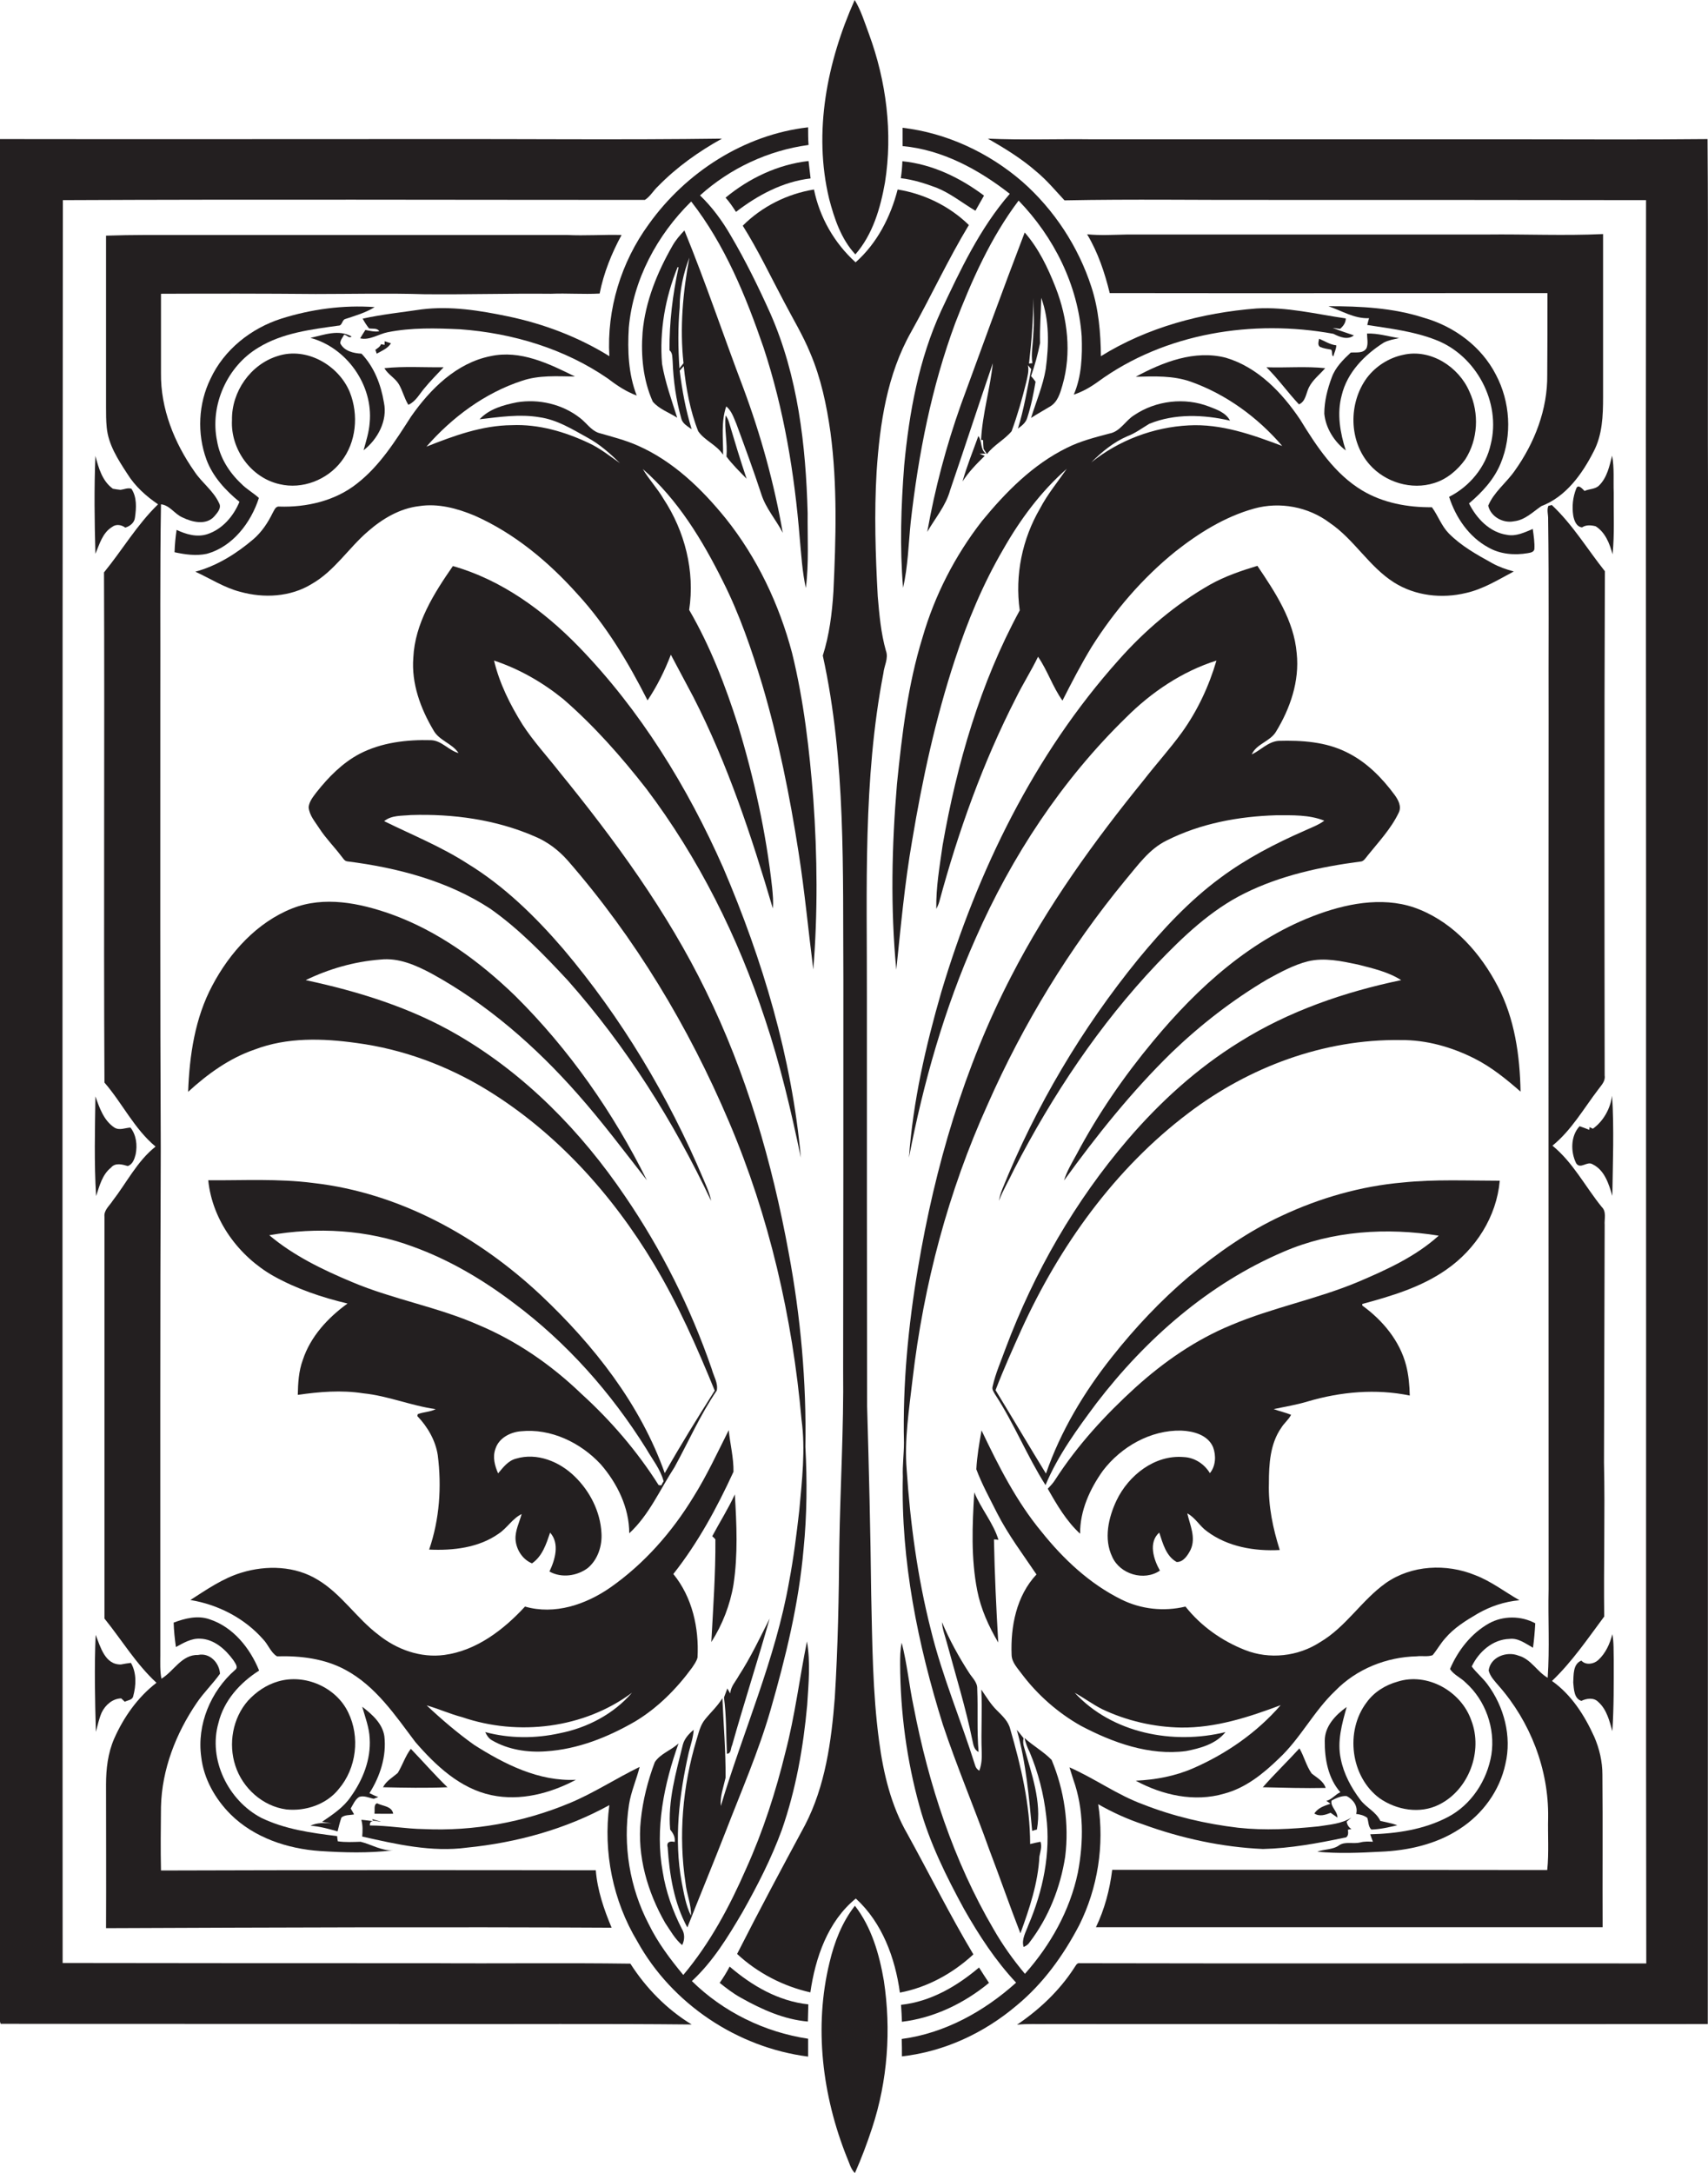 <?xml version="1.0" encoding="utf-8"?>
<!-- Generator: Adobe Illustrator 19.2.0, SVG Export Plug-In . SVG Version: 6.00 Build 0)  -->
<svg version="1.1" id="Layer_1" xmlns="http://www.w3.org/2000/svg" xmlns:xlink="http://www.w3.org/1999/xlink" x="0px" y="0px"
	 viewBox="0 0 755.4 960.9" enable-background="new 0 0 755.4 960.9" xml:space="preserve">
<g>
	<path fill="#231F20" d="M378.3,112.5c7.7-8.8,11.1-20.5,13.1-31.8c3.5-22,0.6-44.8-7.1-65.7c-1.9-5.1-3.5-10.4-6.3-15
		c-12.2,27.3-18.4,58.4-11.3,87.9C369,96.7,372,105.7,378.3,112.5z"/>
	<path fill="#231F20" d="M286.9,99.2c-12.2,16.7-18.6,37.6-17.4,58.3c-13.7-8.5-29-14.3-44.8-17.6c-12.5-2.6-25.4-4.7-38.2-3.1
		c-8.7,1.3-17.5,2.2-26.1,4.1c0.8,1.5,1.7,2.9,2.8,4.3c1.5,0.3,3.7-0.3,4.5,1.3c-2.1,0.3-4.1-0.2-6.1-0.6c-0.8,1.2-1.5,2.4-2.3,3.7
		c4.2,1,8.1-1.9,12.2-2.7c10.5-2.1,21.3-1.8,32-1.3c23.2,1.7,46.3,8.6,65.5,21.9c3.9,3,8,5.7,12.6,7.4c-3.7-9.5-4.1-19.9-3.5-30
		c1.9-21.2,12.5-41,27.6-55.8c14.9,19.1,24.2,41.9,32,64.6c9,27.3,13.7,55.7,16,84.3c0.7,7.4,1.1,14.8,2.7,22
		c1.4-10.9,0.7-22.1,0.8-33.1c-0.8-30-4.3-60.6-16.5-88.3c-5.3-11.8-11-23.4-17.6-34.6c-3.7-6.4-8.2-12.5-13.5-17.6
		c13.3-12,30.2-19.9,48-22.3c-0.2-2.6-0.2-5.2-0.2-7.8C329.2,59.5,303.3,76.2,286.9,99.2z"/>
	<path fill="#231F20" d="M452.1,80.3c-14.8-12.8-33.4-21.5-52.9-23.8c0,2.7,0,5.4,0,8.1c17.6,1.6,33.7,10.4,47.4,21.1
		c-13.2,15.2-21.9,33.7-30.4,51.8c-9.8,21.4-14.1,44.9-16.3,68.3c-1.4,18-2,36.1-0.5,54.1c2.2-9.5,2.4-19.5,3.4-29.2
		c3.4-29.9,9.2-59.6,19.7-87.9c7.3-18.9,15.7-37.8,28-54.1c15.6,16.1,26.3,37.4,27.9,60c0.3,8.7,0,17.7-3.5,25.8
		c3.9-1.3,7.4-3.3,10.7-5.7c29.6-21.6,68.6-27.7,104.1-21.2c2.8,1.4,6.3,2.9,9.1,0.7c-3.2-1.1-6.3-2.1-9.4-3.3
		c0.8,0.1,2.4,0.3,3.3,0.4c1.4-1.2,2.5-2.7,2.5-4.6c-13.1-1.9-26.2-5.2-39.5-4.4c-24.1,1.9-48.2,8.3-68.8,21.1
		c-0.1-10.3-1-20.8-4.2-30.6C476.9,109,466.2,92.7,452.1,80.3z"/>
	<path fill="#231F20" d="M278.8,868.3c-29.1-0.4-58.1,0-87.2-0.2c-54.6,0-109.2,0-163.9-0.1c-0.1-259.8-0.1-519.7,0.1-779.5
		c85.8-0.4,171.6-0.1,257.4-0.1c2.4-1.5,3.8-4.2,5.9-6.1c8.2-8.4,17.9-15.3,28.2-21c-43.9,0.6-87.9,0.1-131.8,0.2
		c-62.5,0-125,0.1-187.5,0c-0.2,276.4,0,552.8-0.1,829.2c0.1,1.4-0.2,2.9,0.4,4.2c63,0.1,126.1,0,189.2,0.1
		c38.8,0.1,77.6-0.2,116.4,0.2C294.9,888.5,285.7,879.1,278.8,868.3z"/>
	<path fill="#231F20" d="M755.2,61.5c-28.2,0.3-56.4,0.1-84.6,0.1c-62.7,0-125.4,0-188,0c-15.2-0.2-30.5,0.4-45.7-0.3
		c7.5,4.3,15,8.9,21.5,14.6c4.6,3.8,8.4,8.4,12.4,12.7c29.9-0.6,59.8-0.1,89.7-0.2c55.8,0,111.7,0,167.5,0.1
		c-0.2,135.8,0.1,271.6,0,407.4c0.1,124.1-0.1,248.2,0.1,372.3c-83.5-0.1-167,0.1-250.5-0.1c-1.4-0.3-1.9,1.3-2.6,2.2
		c-6.5,10-15.3,18.3-25.2,25c4.5-0.5,9.1-0.2,13.7-0.3c97.3,0,194.5,0.1,291.8,0c0.1-226.4,0-452.7,0.1-679.1
		C755.2,164.4,755.6,112.9,755.2,61.5z"/>
	<path fill="#231F20" d="M325.5,93.7c9.6-7.4,20.8-13.4,33-14.8c-0.3-2.6-0.6-5.1-0.9-7.7c-13.5,1.5-26.3,7.6-36.7,16.2
		C322.6,89.3,324.1,91.5,325.5,93.7z"/>
	<path fill="#231F20" d="M431.4,93.2c1.3-2.2,2.5-4.5,3.8-6.7c-10.5-7.9-22.9-13.9-36.1-15.2c-0.1,2.5-0.3,5-0.7,7.5
		c5.4,0.6,10.7,2.3,15.8,4.2C420.4,85.5,425.7,89.8,431.4,93.2z"/>
	<path fill="#231F20" d="M401.4,811.1c-7.3-12.6-10.7-26.9-12.6-41.2c-2.9-21.6-3-43.4-3.5-65.1c-0.3-27.7-1-55.3-1.8-83
		c-0.1-60.3-0.1-120.7-0.1-181c0.1-47.7-1.8-96,7.3-143.1c0.3-3.3,2.4-6.6,1.1-10c-2.2-7.8-2.9-15.9-3.6-24
		c-1-18.3-1.6-36.7-0.5-55.1c1.4-21.2,4.6-42.9,15.2-61.7c8.8-15.7,16.3-32,25.6-47.4c-8.5-8.3-19.7-13.8-31.5-15.7
		c-3.1,12.1-9.1,23.8-18.6,32.2c-9.4-8.5-15.9-19.9-18.4-32.2c-11.8,1.9-23,7.5-31.5,16c6.8,10.8,12.3,22.4,18.3,33.7
		c3.9,7.5,8.3,14.7,11.5,22.5c4.8,11.2,7.3,23.2,9,35.2c3.1,23.3,2.4,47,1.3,70.4c-0.6,9.6-1.8,19.2-4.7,28.3
		c10.3,46.8,8.8,95.2,9.1,142.9c0,57.6,0,115.3-0.1,172.9c0.3,26-1.3,52-1.7,78c-0.2,22.4-0.6,44.7-2,67.1
		c-1.5,19.2-4.2,39-13.2,56.3C345.8,826,335.7,844.9,326,864c9,8.4,20.4,14.3,32.4,17c2.2-15.3,7.7-31.4,20.1-41.5
		c11.7,10.7,17.4,26.3,19.5,41.6c12.2-2.3,23.4-8.5,32.5-16.9C420.1,846.8,411.1,828.7,401.4,811.1z"/>
	<path fill="#231F20" d="M346.2,235.6c-3.8-21.8-9.7-43.2-17.4-63.9c-8.8-23.2-16.7-46.8-26.1-69.8c-2,2.1-3.9,4.3-5.3,6.8
		c-6.7,11.7-12,24.6-13.2,38.2c-0.8,10.3,0.2,21.1,4.5,30.7c2.8,3.3,7.2,4.8,10.8,7.1c-2.5-7.9-5.3-15.6-6.7-23.8
		c-1.2-14.6,1.4-29.3,6.9-42.8l0.4,0.1c-2.6,12-4.1,24.4-4,36.7c1.5,1.2,1.2,3.3,1.4,5c0.3,8.5,1.5,16.9,3.8,25.1
		c0.5,2.3,2.8,3.5,4.6,4.8c-2.6-8.4-4.2-17.1-5.3-25.9c0.6-0.7,1.2-1.3,1.8-2c1,9.8,2.8,19.7,6.4,28.8c2.9,4.2,8.2,6,11,10.4
		c0.1-7.1-1-14.5,1.4-21.4c2.4,2,3.3,5,4.5,7.8c3.8,10.3,7.6,20.6,11,31C338.7,224.8,343.2,229.8,346.2,235.6z M302.3,160.6
		c-0.6,0.8-1.2,1.5-1.8,2.3c-0.6-9-0.7-18,0.1-27c0-7.5,1.6-15,4.3-22C302,129.2,300.6,145,302.3,160.6z"/>
	<path fill="#231F20" d="M270.5,852.4c-3.4-8.1-6.3-16.6-7-25.4c-64.1-0.1-128.2-0.1-192.3,0.1c-0.2-9.4-0.1-18.8,0-28.2
		c0.4-16.5,6.6-32.4,15.8-45.9c3.1-4.6,7.1-8.4,10.3-12.9c-0.3-4.9-4.6-9.4-9.7-8.3c-7.3-0.2-10.7,7.2-16.2,10.5
		c-0.7-3.5-0.5-7-0.5-10.4c0-74.7-0.1-149.4,0.2-224c-0.3-65.6-0.2-131.3-0.2-196.9c0.1-29.3-0.2-58.7,0.3-88c3.9,0.4,6,4.3,9.5,5.8
		c4.3,2.1,10.5,3.6,14.1-0.5c1.3-1.5,3.3-3.7,2.1-5.8c-2.5-5.5-7.6-9-10.9-14c-8.9-12.7-15-27.8-14.8-43.5c0-11.7,0-23.4,0-35.1
		c22.8-0.1,45.6-0.1,68.4,0.1c16,0,32-0.4,48,0.1c18.7,0.2,37.4-0.4,56.1-0.2c7.1-0.3,14.3,0.3,21.5-0.1c1.8-9.1,5.3-17.8,9.7-25.9
		c-8.1-0.2-16.2,0.4-24.2,0c-56.3,0-112.6,0-168.9,0c-11.6,0-23.3-0.1-34.9,0.3c0,25.3,0,50.6,0,75.8c0,3,0,6,0.3,9
		c0.7,7.6,5,14.2,9.1,20.5c3.4,5.5,8.3,9.9,13.6,13.5c-9.3,9-15.8,20.2-23.9,30.1c0.3,75.2-0.2,150.4,0.2,225.6
		c7.9,9.1,13.2,20.5,22.6,28.3c-8.1,6.4-12.8,16-19,24c-1.4,2.2-3.9,4.1-3.6,7c0,59.2,0,118.5,0,177.7c7.6,9.4,14,20.1,23,28.4
		c-8.3,6.4-14.5,15.2-18.7,24.7c-2.8,6.4-3.6,13.4-3.6,20.3c0,21.2,0.1,42.3,0,63.5C121.3,852.3,195.9,852,270.5,852.4z"/>
	<path fill="#231F20" d="M456,184.8c2.8-1.8,5.7-3.4,8.5-5.1c3.3-2,4.4-5.9,5.4-9.4c4.1-14.1,2.3-29.5-3-43.1
		c-3.4-8.7-7.5-17.3-13.7-24.4c-9.7,25.3-18.9,50.7-28.2,76.1c-6.5,18.3-11.5,37.1-14.9,56.3c3.5-6.1,8.2-11.5,10.1-18.4
		c6.4-18.7,12.5-37.5,18.9-56.2c-1.2,11.4-4.6,22.4-5.2,33.9l0.9,0.1c0,1,0.1,2.9,0.2,3.9c0.5,0.7,1,1.5,1.5,2.3
		c3-4,7.7-6.3,10.9-10.1c2.6-7.1,4.7-14.4,6.5-21.8c0.5-2.4,1.3-4.9,0.7-7.4c0.5,0.6,1,1.1,1.5,1.7c-1.8,8.8-3.2,17.7-5.9,26.3
		c1.7-1.2,3.5-2.6,4.1-4.7c1.7-5.2,2.8-10.6,3.7-16c-0.6-0.9-1.3-1.7-2-2.5c1.7-4.8,3-9.7,4-14.6c-0.2-6.7,0.4-13.3,0.5-20
		c3.7,10,3.4,21,2,31.5C461.3,170.4,458.3,177.5,456,184.8z M457,147.8c-0.1,4.3-1.1,8.6-0.4,12.8c-0.4,0-1.1,0.1-1.5,0.2
		c1.1-9.6,1.9-19.3,1.9-29C457.1,137.1,457.5,142.5,457,147.8z"/>
	<path fill="#231F20" d="M657.5,103.7c-53,0-105.9,0-158.9,0c-6,0.1-11.9,0.5-17.8-0.1c4.8,8,7.8,17,10,26c64.5,0.1,129.1,0,193.6,0
		c0,12,0,24.1-0.1,36.1c0.2,15.3-5.6,30.2-14.4,42.5c-3.7,5.3-9.2,9.4-11.7,15.4c1.1,4.9,6.6,7.9,11.4,6.9c4.8-0.5,8.3-4.1,12.1-6.7
		c10.8-4.1,18-14.1,23.1-24.1c3.9-7.4,4.2-15.9,4.2-24.1c0-24.1,0-48.1,0-72.1C691.8,104.3,674.7,103.5,657.5,103.7z"/>
	<path fill="#231F20" d="M663.7,204.9c5.2-12.5,4.2-27.3-2.1-39.2c-6.4-12.5-18.5-21.4-31.9-25.2c-13.6-4.4-28-5.1-42.2-5.1
		c5.9,2,11.5,5.6,18,5.3c-0.3,1-0.6,2-0.8,3c10.2,1.6,20.6,2.8,30.3,6.6c17.8,6.8,29,27.6,24.3,46.2c-2.2,10-9.3,18.6-18.4,23.2
		c2.9,9.1,8.8,17.8,17.4,22.4c5.2,3,11.6,3.5,17.4,2.5c1.1-0.2,2.6-0.4,2.9-1.7c0.2-3-0.3-6-0.7-9c-3.6,1.5-7.4,3.4-11.4,2.6
		c-7.7-1.1-13.5-7.3-16.8-13.9C655.5,217.7,660.8,212,663.7,204.9z"/>
	<path fill="#231F20" d="M124.4,140.9c-13.4,4.3-25.3,13.7-31.3,26.6c-5.4,11-6,24.2-1.8,35.7c2.8,7.6,8.5,13.7,14.6,18.7
		c-2.6,6.3-7.5,12.1-14.2,14.3c-4.6,1.5-9.4,0.1-13.6-1.9c-0.5,3.3-0.8,6.6-0.9,9.9c4.7,1,9.5,1.7,14.2,0.7
		c11.5-3.1,19.6-13.8,23.1-24.7c-2.5-2.3-5.5-3.9-7.9-6.4c-5.3-5-9.4-11.5-10.6-18.8c-3.3-15.8,4.5-33.1,18.3-41.3
		c10.6-6.5,23.2-8,35.3-9.7c1.8,0.1,1.6-2.4,3-2.9c4.5-1.5,9.1-2.8,13.1-5.3C151.8,134.8,137.7,136.7,124.4,140.9z"/>
	<path fill="#231F20" d="M155.5,148.8c-5.8-3.3-12.2-0.7-18.2,0.6c16,4.3,27.8,20.9,26.2,37.5c-0.3,4.2-1.6,8.2-2.7,12.2
		c6.2-4.8,10.7-13.1,9-21.1c-1.3-7.9-4.3-15.7-9.9-21.6c-3.5-0.2-7.7-1.1-9.4-4.6c0-1.5,1.1-2.6,1.7-3.8
		C153.4,148.1,154.4,149.8,155.5,148.8z"/>
	<path fill="#231F20" d="M589,166.9c-1.9,5.1-3.3,10.5-3.3,16c0.6,6.4,4.4,12.4,9.5,16.3c-2.5-7.8-4-16.3-1.8-24.4
		c2.4-10.1,10.1-17.9,18.6-23.3c2.1-1.1,4.5-1.5,6.8-2c-4.8-0.7-9.4-2.2-14.2-2c0,2.1,0.6,4.3-0.2,6.4c-1.4,2.5-4.6,1.8-7,2
		C594.1,159,590.6,162.4,589,166.9z"/>
	<path fill="#231F20" d="M583.8,153.4c1.6,0.7,3.3,0.9,4.9,1.2c0.8,0.8,0,2.4,1,3c0.4-1.7,1.3-3.2,1.3-4.9c-2.8-0.3-5.1-1.9-7.6-2.9
		C583.2,151.1,582.6,152.5,583.8,153.4z"/>
	<path fill="#231F20" d="M170.1,152.5c-0.4-0.1-1.2-0.2-1.6-0.3c-0.4,1.2-1.6,1.8-2.5,2.5c0.2,0.4,0.5,1.3,0.6,1.7
		c2.3-1.3,4.9-2.3,6.3-4.6c-0.7-0.2-2.1-0.7-2.8-0.9C170.1,151.3,170.1,152.1,170.1,152.5z"/>
	<path fill="#231F20" d="M122.9,157.4c-12.1,3.7-20.5,15.8-20.3,28.3c-0.7,12.9,8.4,25.6,21.1,28.4c10,2.4,21-1.9,27.2-10
		c6.7-8.5,7.8-20.7,3.8-30.7C149.8,161.5,135.6,153.3,122.9,157.4z"/>
	<path fill="#231F20" d="M359.7,353.3c-1.7-21.7-4.2-43.5-9.4-64.6c-5.7-21.5-15.4-42-29.3-59.4c-10.6-13.1-23.2-25.3-38.8-32.2
		c-5.6-2.5-11.6-4-17.5-5.7c-3.4-1.2-5.4-4.5-8.2-6.6c-7.8-6.1-18.2-8.5-27.9-6.9c-6,1.2-12.2,2.9-16.5,7.5c8.8-1,17.7-2.4,26.5-0.9
		c7.8,1.1,14.5,5.3,21.2,9c5.4,2.9,10,7,14.4,11.3c-4.5-3.1-8.8-6.6-13.8-8.9c-10.6-5-22.2-8.4-34-7.9c-13.2,0.1-25.7,4.7-37.8,9.5
		c11.3-12.9,25.7-23.7,42.2-29.1c7.6-2.6,15.6-2,23.5-1.9c-11.5-5.7-24.2-11.9-37.4-9c-15,3-26.6,14.5-35.1,26.7
		c-6.9,10.7-13.8,21.8-24,29.7c-9.6,7.6-22.3,10.5-34.3,10.1c-1.7-0.2-2.2,1.7-2.9,2.8c-2.1,4.3-4.8,8.4-8.5,11.6
		c-7.5,6.4-16.1,11.8-25.7,14.4c6.6,3,12.8,7.1,19.9,8.9c10.4,2.9,22.2,2.3,31.6-3.5c10-5.7,16.2-15.8,24.8-23.2
		c6.4-5.6,14.1-10.2,22.7-11.2c8.4-1.3,16.8,1,24.5,4.2c17.6,7.8,32.7,20.4,45.5,34.7c12.8,13.9,22.5,30.3,31,47
		c4.2-6.3,7.6-13.1,10.3-20.2c3.3,6.3,6.7,12.5,10,18.8c15.2,29.7,25.7,61.5,35.1,93.4c0.3-3.1,0-6.1-0.3-9.2
		c-2.7-24.4-8-48.4-15.1-71.8c-5.6-17.6-12.3-35-21.6-51c2.6-17.1-1.9-34.8-11.4-49.2c-2.7-4.6-6.4-8.5-9.1-13.1
		c15.5,13.5,26.4,31.5,35.5,49.8c7.3,14.5,12.6,30,17.3,45.5c7.2,24.3,12.2,49.2,16.1,74.3c2.7,17.2,4.3,34.5,6.5,51.7
		C361.7,403.8,361.5,378.5,359.7,353.3z"/>
	<path fill="#231F20" d="M396.7,346.7c-2.3,27.3-2.9,54.8-0.3,82.1c2-19,3.7-38.1,7-57c4.5-27,10.3-53.9,18.9-80
		c5.5-16.9,12.4-33.5,21.4-48.9c7.5-13.2,16.7-25.6,28.1-35.6c-4,5.8-8.5,11.2-11.8,17.5c-7.9,13.5-11.2,29.5-9,45.1
		c-17.5,32.2-27.8,67.9-34.1,103.8c-1.3,9.3-3,18.7-2.8,28.2c0.5-1,1-2,1.3-3.1c8.4-31.1,19.3-61.6,34-90.3c3-6.1,6.7-11.9,9.7-18.1
		c4.2,6.1,6.5,13.4,10.8,19.4c4.1-8.1,8.3-16.2,13-23.9c10-15.8,22.3-30.2,36.9-42c10.4-8.2,21.9-15.4,34.8-19
		c11.4-3.2,24.1-0.8,33.5,6.3c10.8,7.3,17.4,19.4,28.5,26.4c9.4,5.9,21.1,7.2,31.8,4.6c7.6-1.7,14.3-5.9,21.1-9.5
		c-3.3-0.9-6.5-2-9.4-3.6c-6.9-3.8-13.9-7.7-19.4-13.3c-3.2-3.3-4.7-7.8-7.4-11.5c-10.7,0.1-21.6-1.9-30.8-7.4
		c-12.2-7.3-20.2-19.5-27.5-31.4c-8-11.9-18.7-23.1-32.8-27.3c-13.8-3.6-27.9,1.9-39.9,8.4c8.2-0.2,16.5-0.6,24.4,2.2
		c15.7,5.6,29.6,15.8,40.4,28.4c-13.3-5-27-9.9-41.4-9.1c-15.6,0.8-30.9,6.6-43.1,16.4c4.7-4.7,9.9-9,16-11.6
		c3.5-1.3,6.5-3.6,9.7-5.5c11.3-4.6,24-4.1,35.7-1.4c-1.8-3.5-5.8-4.9-9.2-6.2c-10.8-4.2-23.6-2.7-33.2,3.8
		c-3.9,2.4-6.1,7.2-10.9,8.1c-6.4,1.7-12.8,3.3-18.8,6.3c-15.1,7.4-27.1,19.6-37.6,32.4c-11.9,15.3-20.9,32.8-26.3,51.5
		C401.5,302.9,398.9,324.9,396.7,346.7z"/>
	<path fill="#231F20" d="M649.9,173.2c-4.7-11-17.2-19.1-29.3-16.3c-6.3,1.3-12.1,5-16,10.1c-8.3,11.2-8.1,28.1,1.2,38.5
		c6.9,7.8,18.5,11.3,28.5,8.1c5.6-1.7,10.3-5.7,13.7-10.4C653.7,194.4,654.3,182.7,649.9,173.2z"/>
	<path fill="#231F20" d="M176.4,169.9c1.7,2.9,2.4,6.2,4.2,9.1c3.2-1.4,4.8-4.6,7-7.2c2.7-3.3,5.7-6.3,8.6-9.4
		c-8.7,0.1-17.5-0.5-26.2,0.4C171.6,165.6,174.7,167.1,176.4,169.9z"/>
	<path fill="#231F20" d="M560.1,162.4c5.2,5.1,9.4,11.1,14.4,16.4c3-1.3,3.1-4.9,4.4-7.5c1.7-3.4,4.8-5.7,7.2-8.5
		C577.5,161.9,568.8,162.7,560.1,162.4z"/>
	<path fill="#231F20" d="M330.2,211.7c-2.8-8.3-5.3-16.6-7.8-25c-0.3-1.1-0.8-2.1-1.5-3c-0.6,6.1,0.9,12.1,0.4,18.2
		C323.9,205.4,327.1,208.5,330.2,211.7z"/>
	<path fill="#231F20" d="M432.7,192.8c-2.4,6.7-5.1,13.3-7,20.1c2.7-4.2,6.2-7.8,9.8-11.3c-0.8-0.3-1.5-0.7-2.3-1l2.8,0
		C433.4,198.6,434.5,195.2,432.7,192.8z"/>
	<path fill="#231F20" d="M49.6,233c1.8-1.4,4.2-0.9,5.8,0.3c2.1-0.6,4.1-2.2,4.3-4.5c0.6-4.2,0.9-9-1.6-12.7
		c-1.6-0.5-3.2,0.3-4.8,0.5c-1.1-0.1-2.3-0.3-3.4-0.5c-4.7-3.4-6.3-9.2-7.7-14.5c-0.6,14.4-0.4,28.9,0,43.3
		C44,240.7,45.3,235.6,49.6,233z"/>
	<path fill="#231F20" d="M713,201.5c-1.2,4.6-2.2,9.6-5.7,13.1c-1.7,1.8-4.4,1.5-6.5,2.5c-0.9-0.9-2.9-3.3-3.7-1
		c-1.5,3.8-1.9,7.9-1.3,11.9c0.4,2.1,1.3,4.9,3.9,5.2c1.8-1.2,4-1,6-0.5c4.3,2.7,6.2,7.7,7.5,12.4c0.9-9.1,0.4-18.2,0.5-27.3
		C713.5,212.4,714,206.9,713,201.5z"/>
	<path fill="#231F20" d="M484.7,852.2c74.7,0,149.4,0,224.1,0c-0.1-22.5,0.1-45-0.1-67.5c0-5.7-1.3-11.4-3.6-16.7
		c-4.3-9.5-10.1-18.6-18.7-24.7c8.9-8.5,15.8-18.7,23.1-28.5c-0.3-22.7,0.4-45.4-0.1-68.1c0.1-35,0.2-70,0.3-105
		c-0.2-2.7,0.9-5.9-1.3-8c-7.3-9-12.7-19.7-21.8-27.1c8.4-6.8,13.8-16.4,20.3-24.9c1.3-1.8,3.2-3.6,2.8-6.1
		c-0.1-74.3-0.2-148.6,0.1-223c-7.8-9.8-14.3-20.7-23.5-29.3c-0.4,0.1-1.1,0.3-1.5,0.4c-0.8,1.8,0,4-0.1,6c0.4,29.3,0.1,58.6,0.2,88
		c-0.1,128.3,0,256.7,0,385c-0.3,13,0.5,26.1-0.4,39.2c-4.7-2.7-7.4-8.3-12.9-9.8c-5.2-2.1-12.5,0.6-13.2,6.6
		c0.7,2.7,2.7,4.7,4.4,6.7c14,15.9,22.2,37,21.9,58.3c-0.2,7.7,0.4,15.5-0.4,23.2c-64.1-0.1-128.3-0.1-192.4-0.1
		C490.8,835.7,488.5,844.3,484.7,852.2z"/>
	<path fill="#231F20" d="M320.9,810c6.9-17.9,14.6-35.5,19.9-53.9c6.7-23.3,12.5-47,14.6-71.2c1.5-15,1.6-30.1,0.8-45.1
		c0.5-28.8-2.1-57.6-7.4-85.9c-7.3-39.9-18.7-79.3-36.6-115.7c-17.1-35.1-40.3-66.8-64.9-97c-5.4-6.9-11.4-13.4-16.2-20.8
		c-5.5-8.8-10.2-18.2-12.6-28.3c11.2,3.7,21.6,9.7,30.7,17.1c13.6,11.8,25.5,25.3,36.6,39.5c23.2,30.7,40.6,65.6,52.6,102.1
		c6.7,20,11.5,40.5,15.8,61.1c-4-44.3-16.9-87.4-34.3-128.1c-15.8-35.8-36.7-69.8-64.1-98c-15.4-15.8-34-29.4-55.5-35.5
		c-8.4,12.1-16.8,25.4-17.5,40.5c-0.9,11.4,3.2,22.5,8.9,32.1c2.5,4.6,8.3,5.8,11.1,10.1c-4.4-1.2-7.4-5.5-12.1-5.7
		c-10.8-0.3-21.9,1-31.6,6c-7.6,4-13.8,10.3-19.1,17c-1.5,2-3.2,4-3.5,6.6c0.3,3.7,2.9,6.5,4.8,9.5c2.8,4.3,6.5,8,9.6,12.1
		c0.8,0.9,1.4,2.3,2.8,2.4c22.1,2.8,44.3,8.6,63.1,20.9c12.8,9,23.7,20.3,34.3,31.7c25.8,29.1,46.8,62.3,63.4,97.5
		c-0.6-3.4-2.1-6.5-3.4-9.6c-15.5-36.7-36.2-71.3-62-101.8c-12.3-14.3-26.1-27.8-42.3-37.7c-11.6-7.5-24.5-12.7-36.9-18.8
		c3.3-2.7,7.8-2.3,11.8-2.7c18.7-0.6,37.7,2,54.9,9.5c5.5,2.3,10.4,6,14.4,10.5c29.9,34.3,53.6,73.7,71.4,115.6
		c17.8,41.8,28.1,86.6,32.1,131.8c1.8,13.3,0.2,26.8-1,40.1c-1.2,10.5-2.5,21-4.5,31.5c-6,34.2-20.3,66.1-30.2,99.2
		c-0.4-4.3,1.2-8.4,2.1-12.5c0.1-11.8-0.9-23.5-1.4-35.2c-2.1,3.5-5.1,6.2-7.6,9.3c-2.2,2.6-2.9,6.1-3.9,9.3
		c-6.1,20.4-8,42.2-4.8,63.2c0.5,4.9,2.6,9.5,2.4,14.4c-2.3-4.6-3.1-9.8-4.1-14.8c-3.5-19.1-1.1-38.6,3.1-57.3
		c0.8-3.3,2-6.6,2.2-10.1c-2.1,1.7-4.1,3.9-4.8,6.6c-3,12.3-6.7,24.8-5.6,37.5c1.3,1.6,2.3,3.3,2,5.5c-1.9-0.5-3.8-0.1-3.1,2.4
		c0.8,12.1,2.8,24.6,8.7,35.4C309.6,838.1,315.4,824.1,320.9,810z"/>
	<path fill="#231F20" d="M417,762.6c6.2,18.6,13.9,36.7,20.5,55.2c4.7,12.3,9,24.8,13.8,37.1c4-11,7.8-22.2,8.4-34
		c0.4-2.1,1.2-4.3,0.5-6.5c-1.5,0.3-3.1,0.6-4.6,1c0-17.3-4-34.3-8.8-50.8c-0.8-3.4-3.4-5.8-5.8-8.2c-2.8-2.7-4.8-6.1-7-9.3
		c0.5,9.2-0.2,18.5,0.2,27.7c0.1,2.8-0.1,5.6-1.1,8.2c-0.9-0.6-1.5-1.3-1.8-2.3c-6.3-20.1-14.6-39.5-19.6-60
		c-5.9-23.2-9.1-47-10.7-70.8c-1.1-13.4,1.1-26.8,2.6-40c4.9-41.9,15.8-83.1,33.2-121.5c15.7-35.6,36.2-69.2,60.9-99.2
		c5.5-6.5,10.5-13.8,18.4-17.6c14.9-7.5,31.7-10.6,48.3-11.1c7.1,0,14.6-0.3,21.3,2.4c-2.7,2-5.9,3.1-8.9,4.5
		c-13,5.7-25.7,12.3-37.1,20.8c-13.7,10.1-25.4,22.7-36.2,35.8c-25,30.7-45.4,65.1-60.2,101.8c-0.7,1.7-1.2,3.4-1.5,5.2
		c1.8-4.8,4.5-9.2,6.7-13.9c17-32.9,37.7-64,63.2-90.9c11.5-12,23.8-23.8,38.8-31.2c15.9-7.9,33.5-11.7,51-14c1.6,0,2.4-1.5,3.3-2.6
		c4.9-6.1,10.4-11.9,13.8-19c1.4-2.8-0.2-5.7-1.8-7.9c-5.6-7.6-12.5-14.6-21.1-18.8c-9.3-4.7-20-5.4-30.3-5.1
		c-4.6,0.4-7.9,4.2-11.8,6c2.1-4.7,8.1-5.7,10.7-10c6.3-10.3,10.5-22.4,9.2-34.7c-1.2-14.5-9.5-27-17.4-38.7
		c-7.2,2.2-14.3,4.6-20.9,8.3c-15.3,8.7-28.9,20.3-40.5,33.4c-37.4,41.8-62.4,93.3-78.4,146.8c-6.9,23.9-12.5,48.3-14.3,73.2
		c6.4-33.2,15.7-66,29.5-97c15.9-36.2,38.1-69.9,66.5-97.6c11.2-11.2,24.8-20.4,40-25.2c-3.3,11.3-8.4,22.2-15.3,31.8
		c-5.3,7.3-11.4,14-16.9,21.1c-22,27.1-42.5,55.5-58.5,86.6c-20.9,40.3-33.8,84.4-41.3,129.1c-4.3,25.5-6.8,51.3-6.2,77.2
		c0,5-0.7,10-0.5,15C398.4,690.1,405.9,727.1,417,762.6z"/>
	<path fill="#231F20" d="M190.7,430.4c24.7,13.5,46.2,32.3,64.8,53.4c10.8,12.2,20.6,25.3,30.6,38.1c-14.9-30-34.4-57.9-58.2-81.5
		c-15.8-15.3-34.1-28.7-55-36.2c-13.9-4.9-29.5-8.1-43.7-2.5c-15.6,6.2-27.6,19.5-35.3,34.1c-7.7,14.4-10.1,30.9-10.7,47
		c8.6-7.9,18.3-14.9,29.4-18.7c14.4-5.5,30.1-5,45.1-2.9c20.4,2.7,40.1,10,57.6,20.7c30.7,18.8,55.5,46.3,73.9,77
		c10.7,17.8,19.1,36.9,26.9,56c-7.6,12-15.1,24.1-22.1,36.5c-10.8-30.5-31.4-56.6-54.7-78.6c-27.7-26-62.7-45.4-100.8-49.7
		c-15.4-2-30.9-1.1-46.4-1.2c1.8,17.8,13.5,33.6,28.8,42.3c10.2,5.7,21.4,9.5,32.8,12.2c-8.7,6.3-16.4,14.6-19.8,25
		c-1.8,4.9-2.1,10.2-2.2,15.4c9.6-1.4,19.3-2.2,28.9-0.7c11,1.1,21.2,5.5,32.1,7c-2.5,1.3-5.3,1.2-7.9,2.2c-0.1,0.2-0.2,0.7-0.2,0.9
		c4.5,4.7,8,10.7,9,17.2c1.8,14,0.8,28.4-3.8,41.8c10.6,0.5,21.9-0.8,30.7-7c3.8-2.5,6.1-6.7,10.2-8.7c-1,3.7-2.9,7.3-2.7,11.2
		c0.3,4.5,3.1,8.9,7.3,10.6c4.6-3.2,6.3-8.6,8-13.6c4.3,4.8,2.2,12-0.3,17.2c5.3,3,12.2,2,16.9-1.5c4.5-3.7,6.5-9.9,6.1-15.6
		c-0.5-9.4-5.1-18.4-11.8-24.9c-6.7-6.6-16.7-10.7-26-7.9c-3.5,0.9-5.7,3.9-7.9,6.5c-1.5-3.4-2.5-7.2-1.2-10.8
		c1.5-4.8,6.5-7.4,11.2-7.8c13.3-1.4,26.5,5,35.4,14.6c7.3,8.4,12.6,19.2,12.6,30.5c8.8-8.1,13.6-19.4,20-29.2
		c6.2-11.3,11.4-23.2,18.7-33.9c0.7-3.3-1.4-6.4-2.2-9.5c-9.3-27-22.2-52.8-38.4-76.5c-19.3-28.5-44-53.8-73.9-71.2
		c-20.7-12.1-43.9-19.3-67.3-24.3c10.3-5,21.5-8.2,33-9.1C176.3,423.4,183.9,426.8,190.7,430.4z M292.5,656.8
		c-0.3,0-0.9-0.1-1.2-0.1c-9.5-15-21.1-28.5-34.2-40.4c-13.2-12.7-28.5-23.3-45.4-30.4c-18.1-8-37.8-11.3-56-19
		c-12.9-5.4-25.8-11.6-36.6-20.7c21.1-3.7,43.3-2.5,63.4,5c16.1,5.8,31,14.6,44.6,24.9c23.5,17.5,43.2,39.7,58.7,64.5
		c2.7,4.7,6.3,9.1,7.7,14.4C293.2,655.4,292.7,656.3,292.5,656.8z"/>
	<path fill="#231F20" d="M525.6,492.2c26.8-20.4,60-32.8,93.9-32.3c11.4-0.1,22.6,3.1,32.7,8.2c7.5,3.8,14,9.1,20.3,14.6
		c-0.3-16-2.6-32.3-10.1-46.6c-7.5-14.4-19-27.5-34.3-33.8c-14.3-6-30.5-3.3-44.7,1.8c-29.6,10.6-53.6,32.4-73.4,56.3
		c-12.9,15.5-24.4,32.2-33.9,50.1c-2,3.7-4.3,7.4-5.5,11.5c14.4-19.9,29.9-39.3,47.5-56.5c12.9-12.4,27.1-23.4,42.5-32.5
		c5.7-3.1,11.5-6.3,17.8-7.9c7.3-1.8,14.9-0.1,22.1,1.4c6.6,1.7,13.4,3.2,19.2,6.9c-25,5.2-49.7,13.7-71.4,27.3
		c-18.8,11.6-35.3,26.6-49.6,43.3c-23.3,27.2-41.3,58.6-53.9,92.1c-2,5.6-4.5,11.1-5.8,17c-0.4,1.3,0.5,2.4,1.1,3.5
		c8.4,12.8,14.1,27.2,22.3,40.1c5.5-13.2,14.1-24.9,22.6-36.3c21.8-28.4,49.6-52.8,82.7-66.9c21.5-9.3,45.7-10.8,68.6-7.1
		c-10.3,9.3-23.1,15.1-35.8,20.5c-18.2,7.6-37.7,11.3-55.9,19c-15.8,6.5-29.9,16.3-42.5,27.7c-13.3,12.1-25.6,25.5-35.4,40.7
		c-0.9,1.5-2.1,2.7-3.3,4c4,7.1,8.3,14.4,14.3,19.9c-0.1-10.1,4.3-19.8,10.1-27.9c8.1-10.6,21.1-18,34.6-17.7
		c5.4,0.2,11.8,1.9,14.1,7.3c1.4,3.7,1.2,8.4-1.4,11.5c-2.5-4.1-6.8-6.9-11.6-7.1c-12.8-1.1-24.4,8.1-29.7,19.2
		c-3.6,7.6-5.7,17-1.9,24.9c3.4,7.7,14.1,10.9,21.1,6.1c-2.8-4.9-5.2-12.5-0.3-16.8c1.6,4.8,3,10.4,7.7,13c3,0.1,5-3.1,6.2-5.5
		c2.4-5.3-0.3-10.8-1.5-16c3.6,1.9,5.5,5.7,8.8,8c9.1,6.8,21,8.8,32.1,8.2c-3-9.5-5.1-19.4-4.8-29.5c0-8.4,0.5-17.5,5.5-24.6
		c1.2-2,3.3-3.6,4.3-5.7c-2.5-1-5.2-1.6-7.7-2.5c5.1-1.1,10.2-1.9,15.1-3.4c14.6-4.3,30.2-5.7,45.1-2.6c-0.1-4.5-0.5-9-1.6-13.3
		c-2.8-10.9-10.4-20-19.4-26.5c0-0.2,0-0.5,0-0.7c12.9-3.5,26.1-7.4,37.2-15.2c13-9,22.2-23.4,23.6-39.3c-14.3,0-28.7-0.7-43,0.8
		c-18.4,1.6-36.5,6.8-53.2,14.6c-15,6.9-28.6,16.5-41.3,27C513.4,575,502,587.1,491.8,600c-12.3,15.5-22.7,32.8-29.2,51.6
		c-7.5-12.2-14.8-24.6-22.3-36.9c3.5-9.1,7.5-18,11.5-26.9C468.6,551,493,516.8,525.6,492.2z"/>
	<path fill="#231F20" d="M42.5,528.9c1.5-4.5,2.7-9.5,6.6-12.6c1.9-2.3,5-1.4,7.4-0.7c2.2-0.7,3-3.2,3.5-5.2c0.8-4,0.3-8.5-2.3-11.8
		c-2.4,0.1-4.8,1.4-7.1,0c-4.7-3.1-6.6-8.7-8.4-13.8C42,499.5,41.6,514.2,42.5,528.9z"/>
	<path fill="#231F20" d="M704.5,499.1c-0.4-0.2-1.1-0.5-1.5-0.7l-0.1,1.2c-1.4-0.6-2.9-1.1-4.3-1.6c-4,4.3-4,11.4-1.5,16.4
		c1.9,2.8,4.8-1.1,7.2,0.4c5.4,2.6,7.2,8.7,8.8,14c0.2-14.7,0.8-29.5-0.1-44.3C712.2,490.2,709.2,495.7,704.5,499.1z"/>
	<path fill="#231F20" d="M247.6,766.4c-10.8,2.4-22.2,2.4-33-0.5c0.7,1.5,1.6,2.9,3.1,3.7c7.1,4.1,15.6,5.4,23.8,4.8
		c14-0.9,27.3-6.2,39.4-13.2c10-6,18.4-14.5,25.2-23.8c0.9-1.4,2-2.8,2.4-4.5c0.7-13-2.3-26.6-10.7-36.9
		c10.9-13.8,19.3-29.3,26.6-45.2c0.1-6.2-1.5-12.3-2.1-18.4c-5,9.9-9.7,20.1-15.6,29.5c-9.5,15.6-21.8,29.6-36.8,40.1
		c-10.8,7.5-24.6,12.2-37.7,8.4c-9.5,10.3-21.5,19.5-35.7,21.4c-10.5,1.4-21-2.4-29.1-8.9c-9.7-7.3-16.3-18-26.8-24.3
		c-10-6.2-22.7-6.6-33.8-3.2c-8.3,2.5-15.4,7.5-22.6,12.1c12.2,2,23.9,8,32.1,17.3c2.3,2.3,3.4,5.9,6.2,7.6c10.4-0.3,21.1,1,30.3,6
		c13.4,7.2,22,20.1,30.9,31.9c9,10.4,19.8,20.6,33.7,23.5c12.8,2.7,26-0.8,37.3-6.8c-16.4,0.8-31.6-6.9-45.1-15.5
		c-7.4-5.3-14.3-11.2-20.9-17.4c5.3,1.5,10.3,3.8,15.7,5.2c24.8,8.5,53.9,5,75.1-10.8C271.4,757.9,259.8,764,247.6,766.4z"/>
	<path fill="#231F20" d="M527.7,781.9c-8,3.5-16.7,5.1-25.4,5.5c11.8,6.4,26,9.6,39.2,5.7c9.4-2.5,17.2-8.8,24-15.4
		c9.6-8.9,15.5-21,25-30c9.4-9.7,22.7-15,36.1-15.3c2.3-0.3,4.8,0.3,7-0.5c2-2.4,3.5-5.2,5.6-7.5c3.9-4.6,9.1-7.8,14.2-10.8
		c5.7-3.3,12-5.4,18.6-6c-6.5-3.7-12.5-8.4-19.6-11.1c-12.7-5.2-28.1-4.5-39.5,3.5c-10.7,7.6-17.6,19.4-29,26.1
		c-9.8,6.4-22.5,7.8-33.3,3.5c-10.2-4-19.5-10.6-26.3-19.2c-9.6,2.3-19.7,1.2-28.5-3.2c-13.9-6.9-25.5-17.8-35.1-29.8
		c-11.2-13.5-19.1-29.2-26.6-44.9c-1,5.7-2,11.4-2.3,17.2c2.5,6.7,6,13,9.2,19.4c4.9,9.6,11.4,18.2,17.4,27.1
		c-8.9,9.5-11.5,23-11,35.6c0.1,3.3,2.6,5.8,4.5,8.4c7,9.3,16,17.2,26.1,22.9c14.2,7.5,30.3,13.3,46.5,11.2
		c6.3-1.2,13.3-3.1,17.5-8.4c-23.1,5.7-50.1,0.6-66.7-17.4c4.1,2.3,7.9,5.1,12,7.2c10.9,5.2,23,8,35,8.2c15.3,0.2,30-4.6,44.1-9.9
		C555.9,766.1,542.4,775.5,527.7,781.9z"/>
	<path fill="#231F20" d="M315,679.3c0.4,0.3,1.1,1,1.4,1.4c0.1,15.2-1,30.3-1.8,45.4c4.9-7.7,8.3-16.4,9.8-25.4
		c2-13.2,1.4-26.7,0.6-39.9C322.1,667.1,318.3,673.1,315,679.3z"/>
	<path fill="#231F20" d="M430.9,659.9c-0.9,14.5-1.5,29.1,1.3,43.4c1.6,8.2,5.1,15.9,9.3,23c-0.9-15.2-1.6-30.4-1.9-45.6
		c0.5,0,1.5,0.1,2,0.2C439.3,673.4,433.9,667.2,430.9,659.9z"/>
	<path fill="#231F20" d="M149.4,814.2c-0.1-0.6-0.3-1.8-0.3-2.3c-11.4-1.4-23.1-3-33.6-8.1c-14.6-7.7-23.5-25.8-18.9-41.9
		c2.4-9.9,9.5-17.8,18-23.2c-4-9.9-11.5-19.3-22-22.7c-5.2-1.8-10.8-0.4-15.8,1.5c0.1,3.6,0.5,7.2,1,10.8c3.3-1.8,6.8-3.9,10.7-3.7
		c6.2,0.2,11.2,4.7,14.7,9.5c0.7,1.2,2.4,3.1,0.8,4.3c-10.8,9.4-17,24.2-15,38.5c1.1,9.7,6.2,18.6,13,25.4
		c10.4,10.3,25.1,15.2,39.5,16.2c10.7,0.7,21.5,1,32.2-0.3c-5.1,0.2-9.4-2.6-14.2-3.8C156.1,814.5,152.8,814.7,149.4,814.2z"/>
	<path fill="#231F20" d="M321.7,746.6c-0.5,1.3-1,2.7-1.5,4c1.1,8.3,0.9,16.6,1.3,24.9c2-0.1,1.6-2.5,2.3-3.8
		c5.3-18.8,11.3-37.3,16.6-56c-4.3,8.5-8.4,17.2-13.6,25.2c-1.4,2.6-3.7,4.9-3.8,7.9C322.6,748.3,322,747.2,321.7,746.6z"/>
	<path fill="#231F20" d="M592.2,816c-2.8,2-6.5,1.6-9.6,2.8c9.3,0.9,18.7,0.5,28,0c12.2-0.5,24.7-3.3,35-10.1
		c10.1-6.5,17.7-16.9,20.2-28.7c2.9-12.2-0.6-25.4-8-35.3c-2.1-2.8-4.8-5-6.9-7.8c3.1-6.5,9.3-12,16.7-12.2
		c3.9-0.5,7.1,2.1,10.4,3.9c0.5-3.6,0.8-7.2,1-10.8c-6.3-3.4-14.2-3.4-20.4,0c-7.9,4.4-13.8,12-17.3,20.2c1.6,2.6,4.9,3.9,7,6.1
		c8.7,7.8,13.1,20.2,11.3,31.8c-1.9,11.4-8.9,22.2-19.3,27.6c-10.5,5.5-22.6,7.3-34.3,7.6c0.4,1.1,0.8,2.2,1.2,3.3
		c-1.9-0.1-3.7-0.2-5.6,0.3C598.4,815.5,594.9,814.1,592.2,816z"/>
	<path fill="#231F20" d="M432.2,746.7c0.1-2.8-2.2-4.8-3.6-7c-4.6-7.1-8.7-14.6-12-22.4c0.2,3.2,1.4,6.1,2.2,9.2
		c3.9,14.4,8.3,28.6,11.3,43.2c0.4,1.9,0.7,4,2.7,5C432,765.4,432.6,756.1,432.2,746.7z"/>
	<path fill="#231F20" d="M45,757.2c1.6-3.3,4.8-6.1,8.6-6.2c0.4,0.4,1.2,1.1,1.6,1.5c1.2-0.7,3.3-0.7,3.7-2.4
		c1.3-4.8,1.6-10.3-1-14.8c-1.5,0.2-3,0.4-4.4,0.7c-7.1,0.2-9.1-7.9-11.2-13.1c-0.6,14.3-0.3,28.6,0.1,42.9
		C43.2,762.9,43.8,759.9,45,757.2z"/>
	<path fill="#231F20" d="M713.7,733.8c-0.1-3.7,0.1-7.5-0.6-11.2c-1.1,4.3-3,8.5-6.3,11.5c-2,1.8-5.5,2.3-7.4,0.2
		c-3.8,1.5-3.4,6.4-3.6,9.7c0.3,2.8,0.3,7.1,3.6,8.1c2.3-1.1,5.5-1.6,7.5,0.5c3.7,3.3,4.9,8.3,6.2,12.9
		C713.8,754.8,713.7,744.3,713.7,733.8z"/>
	<path fill="#231F20" d="M165,805.1C164.9,805.1,164.9,805.1,165,805.1C164.9,805.1,164.9,805.1,165,805.1L165,805.1z"/>
	<path fill="#231F20" d="M168.5,805.5c-1.3-0.3-2.5-0.7-3.8-1.1l0.2,0.7C166.1,805,167.6,805.6,168.5,805.5z"/>
	<path fill="#231F20" d="M306,876c9.3-8.6,16-19.6,22.4-30.5c6.6-11.7,12.8-23.8,17.4-36.4c6.2-17.8,9.5-36.5,11.2-55.2
		c0.6-9.4,1.5-18.8-0.1-28.1c-3.3,16.3-5.3,32.8-9.5,48.9c-4.3,17.6-9.9,35-17.4,51.6c-7.3,16.7-16,33-27.8,47
		c-5.8-7-11.3-14.3-15.3-22.5c-8.4-16.1-11.5-34.9-8.7-52.9c0.9-5.7,3.3-11,4.7-16.6c-10.5,5.1-20.3,11.6-31.2,16.1
		c-20.2,8.4-42.3,12.4-64.2,11.4c-8-0.1-15.9-1.6-23.9-1.6c-0.1-1.4,0.5-1.8,1.3-1.9c-1.7-0.2-3.4-0.5-5.1-0.6
		c0.7,2.4,0.6,4.9,0.4,7.4c15.1,3.4,30.7,7,46.3,4.9c21.9-2.2,43.6-8.1,63-18.8c-2.8,20.7,1.6,42.4,12.4,60.3
		c15.3,27.6,44.2,46.9,75.5,50.9c0-2.7,0-5.3,0-7.9C338.1,898.6,319.8,889.6,306,876z"/>
	<path fill="#231F20" d="M477.3,851.3c8.2-16.4,11.2-35.4,8.4-53.5c6.3,3.6,12.9,6.6,19.8,8.9c17,6.2,35,10.1,53.1,10.9
		c12.1-0.3,24.1-2.5,36-5c1.8,0,1.8-2.3,1.5-3.5c0.4-0.1,1.2-0.3,1.6-0.3c-1.2-0.8-1.9-1.9-2.1-3.3c0.5-0.5,1.6-1.3,2.1-1.8
		c-4.4,2.8-9.6,3.1-14.6,3.9c-11.8,1.2-23.7,1.9-35.5,0.6c-14.3-1.7-28.5-5-42-10.3c-11.5-4.2-21.4-11.5-32.6-16.4
		c0.6,1.8,1.1,3.6,1.7,5.4c4.7,13.1,4.6,27.6,2,41.2c-3.5,16.7-12.1,32-23.4,44.7c-5.2-6.2-9.9-12.8-13.9-19.8
		c-17.7-30.2-28.7-64-35.3-98.2c-2-9.4-2.9-19.1-5.3-28.4c-0.7,3.1-0.7,6.3-0.7,9.5c0.1,21.2,2.9,42.4,8.6,62.9
		c4.4,16,11.8,30.9,19.7,45.4c6.6,11.6,13.9,22.8,23,32.5c-14.1,12.7-31.6,22.4-50.6,24.9c0.1,2.5,0.1,5.1,0.1,7.7
		c18.7-2.1,36.3-10.3,50.6-22.4C461.3,877.2,470.3,864.7,477.3,851.3z"/>
	<path fill="#231F20" d="M104.1,780.8c3.2,9.9,12.1,17.9,22.5,19.3c8.5,0.9,17.8-2.2,23.2-9c7.9-9.2,9.5-23.1,4.2-33.9
		c-5.3-11.1-19.1-17.2-31-13.7c-5.2,1.5-9.7,4.6-13.3,8.5C102.9,759.7,100.9,771.1,104.1,780.8z"/>
	<path fill="#231F20" d="M618.1,743.6c-5.4,1.5-10.4,4.6-13.7,9.2c-9.6,12.7-7.1,32.9,5.8,42.4c7.5,5.2,17.8,7,26.2,2.8
		c13.2-6.5,19.6-23.6,14.3-37.3C646.2,747.8,631.2,739.4,618.1,743.6z"/>
	<path fill="#231F20" d="M165.3,795.4c0.7-0.3,1.3-0.5,2-0.8c-1.4-0.4-2.6-1.1-3.9-1.7c4.7-7.4,7.6-16.3,6.6-25.1
		c-0.8-5.7-5.5-9.8-9.8-13.1c1.3,4.6,3.1,9.2,3.3,14c0.6,9.2-3,18.3-8.3,25.7c-3.2,4.8-8.1,8-12.8,11.2c1.1,0.2,3.2,0.5,4.3,0.7
		c-3.2-0.3-6.4-0.4-9.4,1c4.1,0.3,8,1.4,12,2.5c0.5-2,1-4.1,1.7-6.1c1.5-1.3,3.7-1,5.6-1.4c-0.5-0.9-1-1.8-1.5-2.6
		c1.1-1.8,1.9-3.9,3.7-5.1C160.9,793.8,163.2,795,165.3,795.4z"/>
	<path fill="#231F20" d="M595.6,794.2c2.9,1.5,5.1,4.5,4.2,7.9c1.7,0.2,3.4,0.6,4.9,1.7c0.6,1.7,0.4,3.9,1.8,5.2
		c3.9-0.1,7.7-1,11.5-1.9c-2.4-0.9-5-1.3-7.5-1.9c-1.9-4.1-6.3-5.9-8.9-9.4c-4-5.3-7.3-11.4-8.6-18c-1.7-7.8,0.5-15.5,2.6-23
		c-4.9,3.5-9.7,8.5-9.7,14.9c-0.1,8,1.5,16.7,6.9,22.8c-2.3,1-3.8,3.3-6.2,3.8c0.4,0.3,1.4,0.9,1.8,1.3c-2.7,0.9-5.5,1.8-7.1,4.3
		c2.3,1.5,4.9,0.6,7.2-0.3c1,0.7,2,1.4,3,2.1c0.1-2.8-3.2-4.8-2.6-7.5C590.9,795.1,593.3,794,595.6,794.2z"/>
	<path fill="#231F20" d="M449.7,764.9c4.1,14.5,5.4,29.7,6.8,44.7c0.5-0.2,1.6-0.5,2.1-0.6c2.2-12.3-2.4-24.7-5.7-36.5
		c-0.4-1.3-0.5-2.6-0.2-3.9C451.8,767.4,450.7,766.1,449.7,764.9z"/>
	<path fill="#231F20" d="M455.4,858.8c8.4-11,13.6-24.2,15.7-37.8c1.8-14.4-0.4-29.4-6-42.8c-3.6-3.7-8.2-6.2-12-9.7
		c0.5,2.2,1.3,4.3,2.3,6.3c3.8,9,6.2,18.5,7.3,28.1c2.1,16.5-1.4,33.2-7.9,48.4c-1.1,3.1-3.1,6.2-2.1,9.6
		C453.8,860.5,454.8,859.8,455.4,858.8z"/>
	<path fill="#231F20" d="M301.7,860.1c1.2-2.4,1.2-5.1-0.2-7.3c-4-7.9-7-16.3-8.4-25.1c-3.5-19.1,0.6-38.8,7-56.8
		c-3.3,3.1-8,4.5-10.5,8.3c-3.1,8.2-5.3,16.9-6.2,25.7c-1.7,15.8,3,31.8,10.8,45.4C296.5,853.7,298.5,857.4,301.7,860.1z"/>
	<path fill="#231F20" d="M197.9,790.3c-5.6-5.4-10.8-11.4-16.2-17c-2.5,3.3-3.7,7.3-5.8,10.7c-2.3,2-5.1,3.5-6.5,6.3
		C178.8,790.5,188.4,790.7,197.9,790.3z"/>
	<path fill="#231F20" d="M586.3,790.6c-1-3.1-3.9-4.5-6.2-6.4c-2.4-3.4-3.3-7.5-5.4-11.1c-5.3,5.8-11,11.3-16.2,17.2
		C567.8,790.5,577,790.8,586.3,790.6z"/>
	<path fill="#231F20" d="M173.9,802c-0.6-3.4-4.6-3.3-7.1-4.6c-1.7,0.4-0.9,3.3-1.2,4.6C168.4,802,171.1,802.1,173.9,802z"/>
	<path fill="#231F20" d="M378.1,842.7c-5.7,7.3-9.1,16.1-11.2,25c-7,28.6-3.2,59,7.6,86.1c1.1,2.4,1.7,5.3,3.6,7.1
		c2.9-6.5,5.4-13.2,7.6-19.9c6.9-20.9,8.5-43.5,5.2-65.2C388.9,864.2,385.5,852.2,378.1,842.7z"/>
	<path fill="#231F20" d="M318.3,876.8c3,2.4,6.1,4.8,9.6,6.7c9.1,5.1,18.9,9.5,29.4,10.4c0.1-2.5,0.1-5,0.2-7.6
		c-13.2-1.4-24.9-8.2-34.8-16.7C321.4,872.1,319.9,874.5,318.3,876.8z"/>
	<path fill="#231F20" d="M437.4,876.8c-1.5-2.3-3-4.5-4.4-6.8c-9.8,8.3-21.4,15.1-34.5,16.5c0.2,2.5,0.3,5,0.4,7.5
		C413.1,892.3,426.5,885.8,437.4,876.8z"/>
</g>
</svg>
